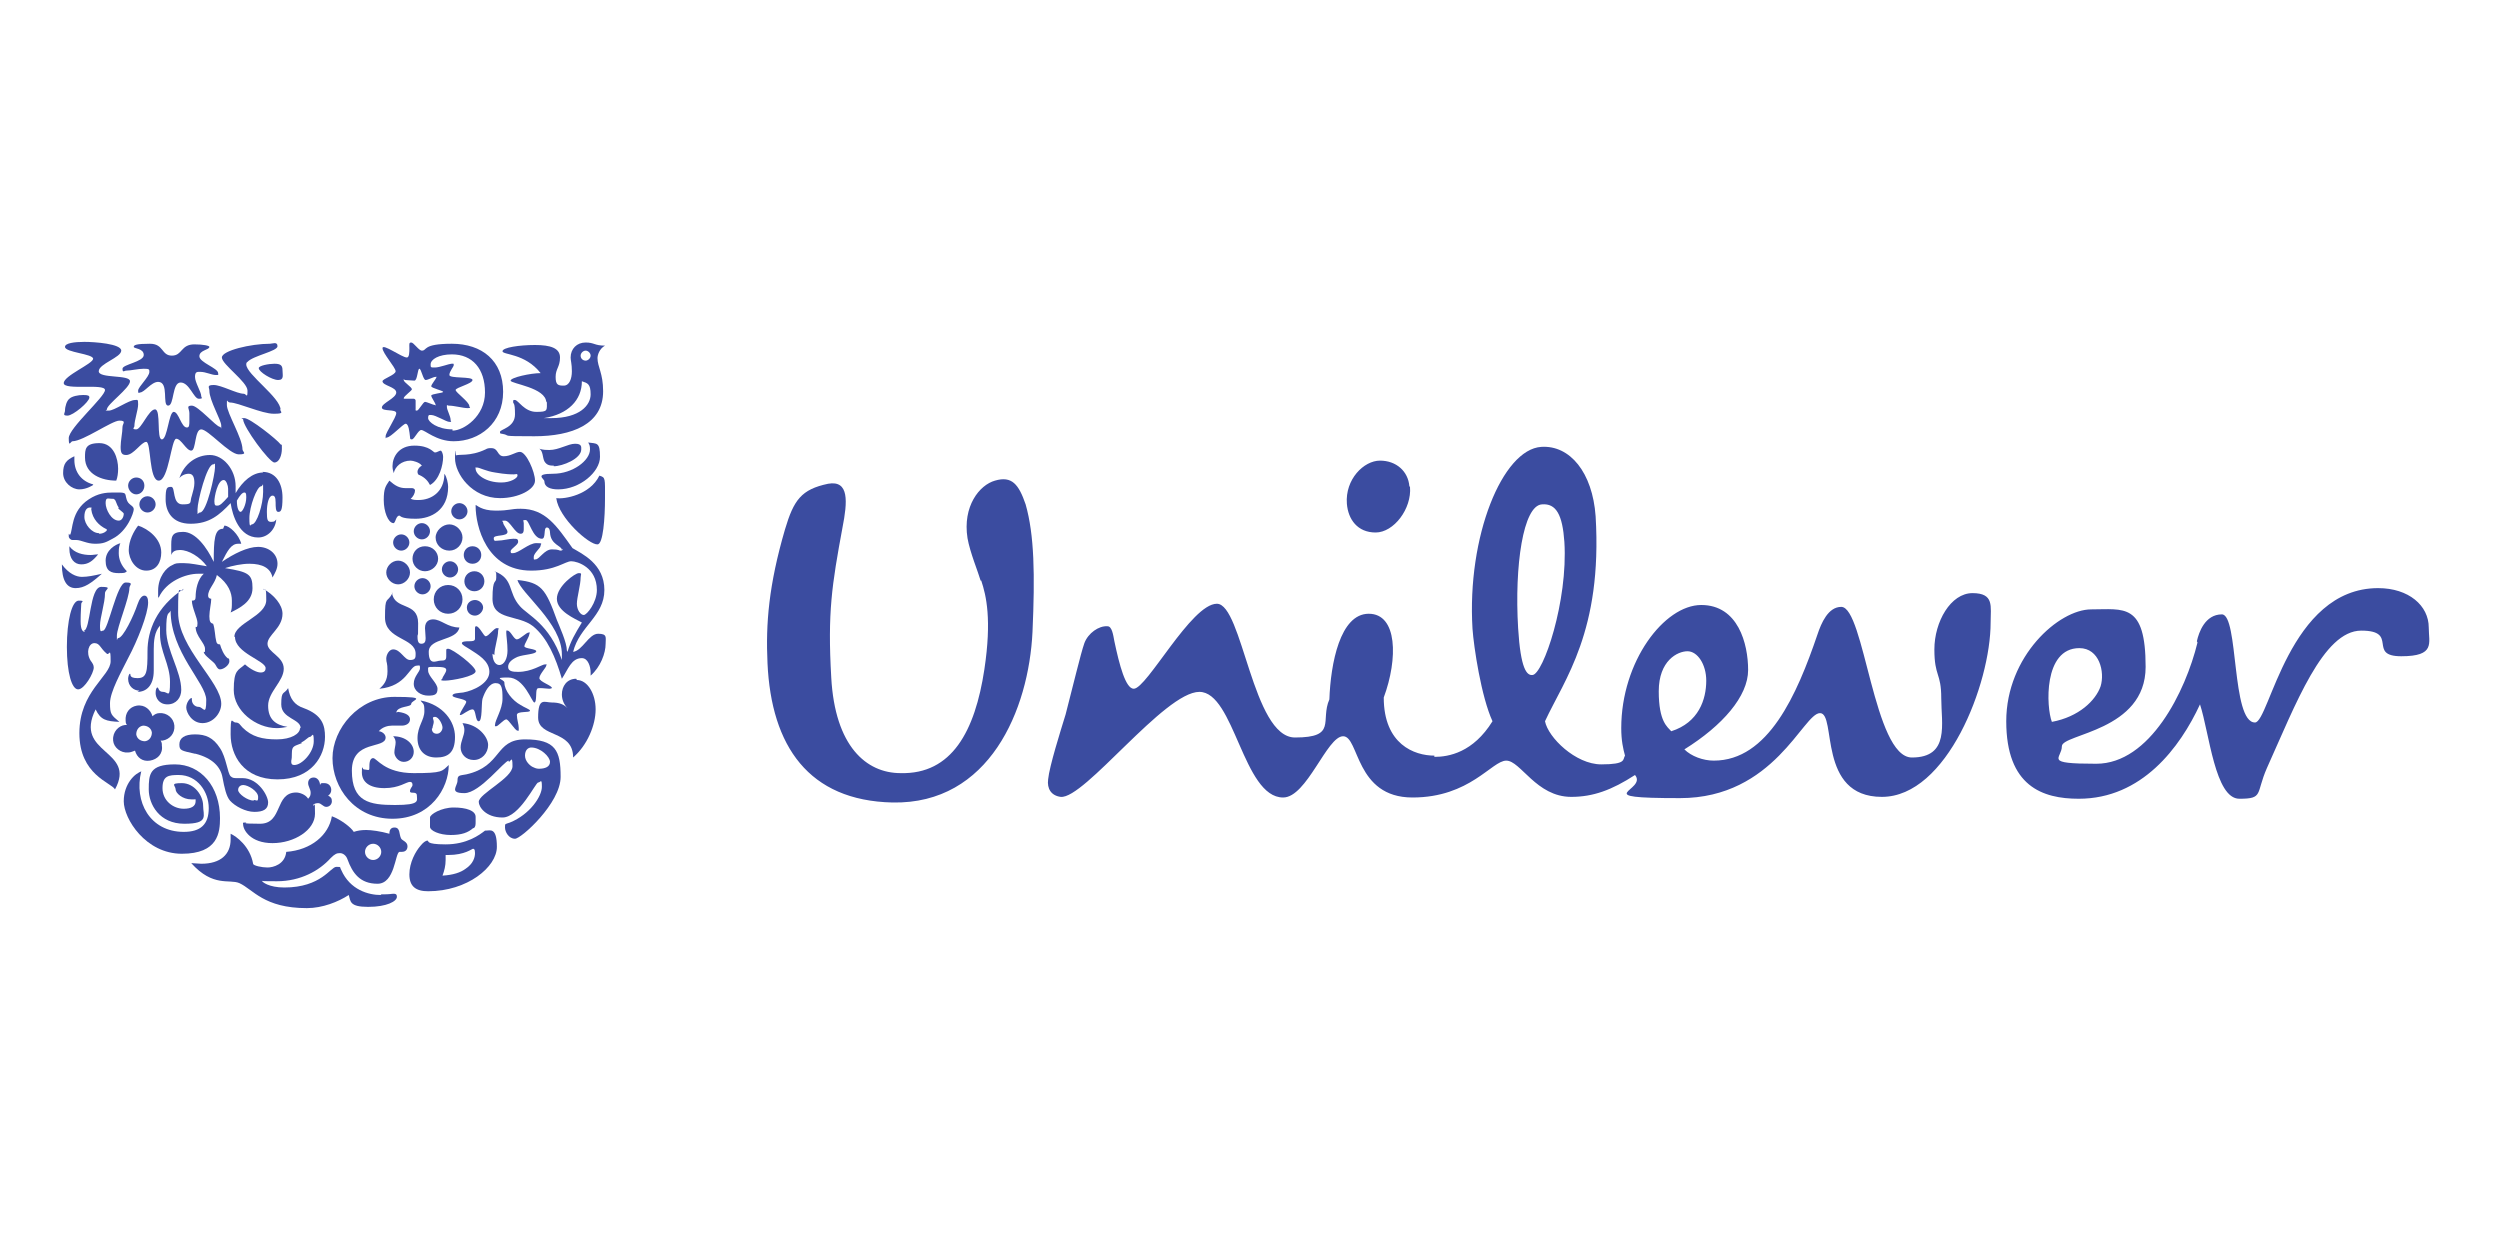 <?xml version="1.0" encoding="UTF-8"?> <svg xmlns="http://www.w3.org/2000/svg" id="Layer_1" version="1.1" viewBox="0 0 400 200"><defs><style> .st0 { fill: #3b4ca0; } </style></defs><g><path class="st0" d="M89,79.7c.4,3.2,5.3,7.5,6.6,7.4.9,0,1.2-4.2,1.2-7.4s.1-3.3-.9-3.6c-1.5,3.1-5.6,3.8-6.9,3.6ZM89.3,78.3c3.5,0,6.7-2.8,6.7-5.2s-.5-2.1-1.9-2.3c.2.3.3.5.3,1.1,0,1.8-2.8,3.9-5.9,3.9s-1.4.8-1.4,1.2c0,.9.9,1.3,2.2,1.3ZM88.6,74.5c-.5,0-1.1,0-1.5-.7-.3-.6-.2-1.6-.8-2,.6.2,1.2.2,1.6.2,1.5,0,3-1,4.1-1s1,.5,1,.9c0,1.5-3,2.7-4.4,2.7Z"></path><path class="st0" d="M13.4,100.9c1.1,0,.9-7,2.8-7s.6.4.6,1c0,1.6-.8,3.9-.8,5.2s.2.8.5.8c.8,0,2.2-7.7,3.6-7.7s.6.4.6.9c0,1.6-2,6.3-2,7.6s0,.4.2.4c.8,0,2.5-3.6,3.1-5.4.3-.9.7-1.4,1.1-1.4s.6.4.6,1.1c0,1.8-1.7,6.1-3.2,8.9-1.1,2.2-2.9,5.4-2.9,7.2s.2,1.9,1.5,3c-2.1-.1-3-.3-3.8-2-3.6,7.2,6.6,6.4,3.1,12.8-.6-1.1-5.7-2.3-5.7-9s5-9.1,5-11.5-.2-.9-.6-1.2c-1.1-.9-1.1-1.7-2-1.7s-1.4,1.5-.6,2.8c.3.4.5.7.5,1.1,0,.9-1.5,3.5-2.5,3.5s-1.8-2.6-1.8-6.8.8-7.4,1.9-7.4.4.2.4.5c0,.4-.1,1.3-.1,2.8s.4,1.7.7,1.7Z"></path><path class="st0" d="M22,110.7c1.4,0,2.6-1,2.6-3.4v-3.4c0-1.3.1-2.8,1-3.8,0,.4,0,.9,0,1.3,0,2.9,1.6,4.9,1.6,7.7s-.3,1.6-1.1,1.6-.7-.7-.9-.7-.3.4-.3.9c0,.7.5,1.8,1.9,1.8s2.2-1.1,2.2-2.3c0-3-2.4-6.4-2.4-9.6s.4-2.4.7-3.1c0,6.7,5.7,11.6,5.7,14.3s-.5,1.1-1.2,1.1-1.1-.6-1.1-1.1,0-.3-.1-.3c-.2,0-.8.7-.8,1.5s.9,2.5,2.6,2.5,3-1.6,3-3.1c0-3.5-6.9-8.9-6.9-14.6s.2-2.6.9-3.8c-4.4,2.9-5.8,6.7-5.8,10s-.1,4.3-1.6,4.3-1-.7-1.2-.7-.3.6-.3.8c0,1.2.9,1.9,1.8,1.9Z"></path><path class="st0" d="M80.2,77.2c1.5,0,2.6-.7,2.6-1.1s-.2-.2-.6-.2-1.3,0-3-.3c-1.4-.2-2.5-.8-2.9-.8s-.2,0-.2.2c0,.9,1.6,2.2,4.1,2.2ZM72.9,72.9c.4-.3,2.3.2,4.8-1,.3-.2.6-.2.9-.2,1.2,0,.9,1.3,2,1.3s1.9-.7,2.6-.7c1,0,2.4,3.2,2.4,4.6s-2.6,2.8-5.6,2.8c-4.5,0-7.2-3.9-7.2-6.4s.1-.3.2-.3Z"></path><path class="st0" d="M22.7,123.4c-1.1.3-2.9,2-2.9,4.8s3.5,8.4,9.3,8.4,6.1-3.4,6.1-5.7c0-5.1-3.1-8.6-7.2-8.6s-4.2,1.6-4.2,4,1.7,5.5,5.7,5.5,3-1.3,3-2.9-1.4-3.6-3.4-3.6-1,.4-1,1,1.1,1.6,2.5,1.6.6,0,.7-.1c0,0,0,.3,0,.4,0,.8-.7,1.2-1.9,1.2-1.7,0-3.4-1.3-3.4-3.3s1-2.1,2.6-2.1c3,0,4.8,2.7,4.8,5.3s-1.3,3.8-4,3.8c-5.4,0-8-4.8-6.8-9.7Z"></path><path class="st0" d="M58.4,136.3c0,.7.6,1.3,1.3,1.3s1.3-.6,1.3-1.3-.6-1.3-1.3-1.3-1.3.6-1.3,1.3ZM61,143.1c1.6,0,1.5-.1,2-.1s.5.3.5.5c0,.7-1.6,1.6-4.6,1.6s-2.8-.9-3.1-1.9c-1.7,1.1-4.2,2.1-6.7,2.1-6.9,0-8.6-3-10.8-4-1.6-.7-4.2.7-7.7-3.2.5,0,1.1.1,1.6.1,3.1,0,4.7-1.5,4.7-3.9s0-.6,0-.9c.9.4,3.1,2,3.6,4.8,0,.3,1.4.6,2.3.6s2.8-.5,3-2.5c4-.3,6.8-2.7,7.3-5.7,1.4.5,3.1,1.8,3.5,2.5.6-.2,1.2-.3,2-.3s2.3.2,3.7.6c0-.4.1-1,.8-1,1,0,.7,1.1,1.1,1.8.2.3,1,.5,1,1.2s-.5.9-.9.9-.3,0-.4,0c-.7.2-.7,5.1-3.5,5.1s-4-1.7-4.8-3.9c-.2-.6-.7-1-1.2-1s-.8.1-1.5.8c-1.8,2-4.8,3.7-8.6,3.7s-2-.1-2.3-.1-.1,0-.1,0c0,.2,1.1,1.1,3.6,1.1,5.9,0,7.4-3.3,8.3-3.3s.5,0,.8.5c1.4,3.2,4.4,4,6.3,4Z"></path><path class="st0" d="M81.4,121.7c-.7,0-4.6,5.2-7.1,5.2s-1.1-1.1-1.1-2,.3-.8,1.4-1c5.8-1.3,4.5-5.6,9.4-5.6s5.7,1.8,5.7,6-6.3,9.9-7.3,9.9-1.6-1.1-1.6-1.8,0-.5.8-.8c3.2-1.3,5.1-4.2,5.1-5.7s-.2-.7-.6-.7-3,5.6-5.7,5.6-3.8-1.7-3.8-2.5c0-1.3,5.4-3.8,5.4-5.7s-.3-.7-.6-.7ZM85,119.6c-.5,0-1,.4-1,1.3s.8,1.6,1.2,1.8c.2.1.6.3,1,.3,1,0,1.8-.3,1.8-1.1s-1.5-2.3-3-2.3Z"></path><path class="st0" d="M22.3,80.7c0,.7.6,1.3,1.3,1.3s1.3-.6,1.3-1.3-.6-1.3-1.3-1.3-1.3.6-1.3,1.3ZM20.5,77.7c0,.7.6,1.4,1.3,1.4s1.3-.6,1.3-1.4-.6-1.3-1.3-1.3-1.3.6-1.3,1.3ZM19.3,86.9c-.8.2-2.4,1.1-2.4,2.8s.9,2,2.1,2,1-.1,1.3-.3c-.9-.9-1.3-1.9-1.3-2.9s.1-1.1.2-1.5ZM11.1,87.3c0,.2,0,.3,0,.5,0,1.6.8,2.5,1.9,2.5s1.8-.5,2.7-1.6c-.4,0-.8.1-1.2.1-1.2,0-2.6-.3-3.4-1.4ZM9.9,90.3c0,2.6.8,3.8,2.2,3.8s2.5-.8,4.2-2.3c-1.3.3-2.3.5-3.2.5s-2.1-.5-3.2-2ZM18.6,76.9c.2-.5.3-1.2.3-1.9,0-1.6-.7-4.1-3-4.1s-2.3,1-2.3,2.3c0,2.7,2.7,3.7,5,3.7ZM15.8,85.3c-1.1,0-2.3-1.4-2.3-2.6s.5-1.5.9-1.5.2,0,.2.3c.2,1.6,1.3,2.6,2.3,3.1.1,0,.2.1.2.2,0,.2-.6.6-1.2.6ZM18.9,81.3c.2.3.9.7.9.9,0,.5-.3,1.1-.8,1.1-1.2,0-2.1-1.8-2.1-2.8s.4-.7.9-.7.3,0,.5.1c.3.2.3.8.7,1.3ZM11,85.4c0,.1,0,.2,0,.4,0,.3.3.6.6.6s.4,0,.6,0c.8,0,1.7.6,3,.6s1.7-.2,2.8-.8c2.4-1.2,3.4-4.2,3.4-4.7s-.5-.6-.9-1.1c-.4-.6-.3-1.1-.5-1.4-.2-.2-.6-.2-1.2-.2-.2,0-.5,0-.7,0-1.1,0-2.4.1-3.9,1.1-2.9,1.9-2.5,4.9-3,5.7ZM22.1,84.1c-.7.9-1.5,2.4-1.5,3.9s1.1,3.3,2.8,3.3,2.4-1.4,2.4-2.9c0-2.2-2.1-3.8-3.7-4.3ZM14.9,77.6s-1,.7-2.2.7-2.6-1.1-2.6-2.6.5-2.1,1.8-2.7c0,.2,0,.4,0,.6,0,1.9,1.1,3.4,3,3.9Z"></path><path class="st0" d="M74.2,88.8c0,.8.6,1.4,1.4,1.4s1.4-.6,1.4-1.4-.6-1.4-1.4-1.4-1.4.6-1.4,1.4ZM74.3,93c0,.9.7,1.6,1.6,1.6s1.6-.7,1.6-1.6-.7-1.6-1.6-1.6-1.6.7-1.6,1.6ZM69.4,95.9c0,1.3,1,2.3,2.3,2.3s2.3-1,2.3-2.3-1-2.3-2.3-2.3-2.3,1-2.3,2.3ZM70.7,91.1c0,.7.6,1.3,1.3,1.3s1.3-.6,1.3-1.3-.6-1.3-1.3-1.3-1.3.6-1.3,1.3ZM66.3,93.8c0,.7.6,1.3,1.3,1.3s1.3-.6,1.3-1.3-.6-1.3-1.3-1.3-1.3.6-1.3,1.3ZM69.7,86c0,1.2,1,2.1,2.2,2.1s2.1-1,2.1-2.1-1-2.1-2.1-2.1-2.2,1-2.2,2.1ZM72.2,81.8c0,.7.6,1.3,1.3,1.3s1.3-.6,1.3-1.3-.6-1.3-1.3-1.3-1.3.6-1.3,1.3ZM66.2,85c0,.7.6,1.3,1.3,1.3s1.3-.6,1.3-1.3-.6-1.3-1.3-1.3-1.3.6-1.3,1.3ZM66,89.4c0,1.1.9,2,2,2s2.1-.9,2.1-2-.9-2-2.1-2-2,.9-2,2ZM61.8,91.6c0,1,.9,1.9,1.9,1.9s1.9-.9,1.9-1.9-.9-1.9-1.9-1.9-1.9.9-1.9,1.9ZM62.9,86.8c0,.7.6,1.3,1.3,1.3s1.3-.6,1.3-1.3-.6-1.3-1.3-1.3-1.3.6-1.3,1.3ZM74.7,97.2c0-.7.6-1.2,1.3-1.2s1.3.6,1.3,1.2-.6,1.3-1.3,1.3-1.3-.5-1.3-1.3Z"></path><path class="st0" d="M75.6,135.8c.2,0,.4,0,.4.7s-.3,1.7-1.5,2.5c-.8.6-2,1-3.7,1.1.3-.8.5-1.6.5-2.5s0-.5,0-.8h.4c2.7,0,3.8-1,4-1ZM75.8,132.5c.3-.2.3-.6.3-1v-.8c0-1-1.5-1.5-3.5-1.5s-3.8,1.1-3.8,1.6v1.5c0,.6,1.5,1.3,3.3,1.3s2.8-.4,3.6-1.1ZM77.6,132.9c-.9.7-2.9,2.2-6.3,2.2s-2.6-.6-2.9-.6-.7.3-1.1.8c-.8.9-1.8,2.7-1.8,4.6s1,2.7,3,2.7c6.3,0,11-3.9,11-7.1s-1.1-2.6-1.8-2.6Z"></path><path class="st0" d="M78.8,104.6c0,.8.3,1.8,1.1,1.8s1.3-1.1,1.3-2.3-.2-2.4-.2-2.9.1-.3.2-.3c.5,0,1,1.4,1.5,1.4s1.5-1.1,1.9-1.1.1.1.1.2c0,.5-.8,1.6-.8,2s1.9.4,1.9.8c0,.5-2,.5-3,.9-.9.4-1.5.9-1.5,1.6s.7.8,1.6.8c2.2,0,3.8-1.2,4.3-1.2s.2,0,.2.2c0,.3-1.1,1.4-1.1,2s2.1,1.2,2,1.6c0,0-.2.1-.4.1-.4,0-.9-.1-1.4-.1s-.5,0-.6.2c-.2.3,0,2.1-.4,2.1s-1.6-4-4.2-4-.6.3-.6.8c0,1.3,1.3,2.9,2.6,3.6.6.4,1.5.7,1.5.9,0,.4-2.1,0-2.1.7s.3,1.5.3,2.1,0,.4-.2.4c-.4,0-1.4-1.8-1.8-1.8s-1.3,1.1-1.6,1.1-.2,0-.2-.2c0-.8,1.2-2.5,1.2-4.2s-.1-2.5-1.1-2.5-1.7,1.3-2.1,2.5c-.2.7,0,3.6-.6,3.6s-.4-1.9-1-1.9-1.6.9-1.9.9-.1,0-.1-.1c0-.4,1-1.7,1-2,0-.5-2.2-.6-2.2-1s.9-.4,1.7-.5c1.7-.3,4.2-1.5,4.2-3.3s-1.9-2.8-3.1-3.6c-.6-.4-1.3-.7-1.3-1s.8-.3,1.1-.3c.5,0,1,0,1-.4s0-.9,0-1.4,0-.6.2-.6c.5,0,1.2,1.6,1.5,1.6.5,0,1.3-1.3,1.8-1.3s.2.1.2.4c0,1.2-.6,2.7-.6,3.9ZM62.7,94.8c.4,2.9,4.2,1.4,4.2,4.9s-.1,1.2-.1,1.9,0,1.4.6,1.4.7-.4.7-.9-.1-1.2-.1-1.6c0-1.2.8-1.4,1.3-1.4,1.3,0,2.3,1.3,4.2,1.3-.4,2.2-4.9,1.6-4.9,3.9s1.2,1.4,1.9,1.4.9-.1.9-.7,0-.7,0-.9,0-.3.3-.3c.7,0,4.4,2.8,4.4,3.6s-3.8,1.5-4.9,1.5-.4-.2-.4-.4c0-.2.6-.9.6-1.3s-.5-.5-1.8-.5-1.1,0-1.1.6c0,.9,1.5,2,1.5,2.9s-.4,1.1-1.5,1.1-2.3-.7-2.3-1.9,1-1.9,1-2.5-.1-.4-.5-.4c-1.2,0-1.6,3.3-6,3.7.7-.6,1.3-1.3,1.3-2.8s-.2-1.3-.2-2,.5-1.5,1.1-1.5c1.2,0,1.8,1.7,2.7,1.7s.9-.4.9-1c0-2.6-4.9-2.2-4.9-5.8s.3-2.2,1.2-3.9Z"></path><path class="st0" d="M69.1,116.6c0,.5.3.8.8.8s.9-.5.9-1-.6-1.7-1.2-1.7-.2.4-.2.8c0,.3-.2.7-.2,1ZM67.4,112.1c3.5.7,5.4,3.3,5.4,5.8s-1.1,3.3-3,3.3-3-1.2-3-3.1,1.1-2.9,1.1-4.3-.2-1.1-.6-1.7ZM62.9,117.8c.3.3.4.7.4,1,0,.5-.2,1-.2,1.6s.6,1.5,1.5,1.5,1.6-.7,1.6-1.6c0-1.3-1.3-2.5-3.3-2.5ZM74,115.7c.2.4.3.7.3,1.1,0,.9-.6,1.8-.6,2.8s.8,2,2.1,2,2.3-1.1,2.3-2.4-1.6-3.3-4.1-3.5ZM63.7,113.9c1.5.2,1.9.7,1.9,1.2,0,.7-.7,1-1.3,1s-1,0-1.6,0-1.5.2-2.1.9c.4,0,1.1.4,1.1,1,0,1.9-5.4.3-5.4,5.3s2.8,5.5,6.9,5.5,3.5-.7,3.5-1.5-1.1-.2-1.1-.7.4-.7.4-1-.1-.5-.4-.5c-.6,0-1.7,1-4.1,1s-3.6-1-3.6-2.5.1-.5.3-.5.5.1.7.1.2-.1.2-.5,0-1.4.6-1.4,1.8,2.4,6.5,2.4,4.5-.3,5.6-1.3c0,3.7-2.9,8.6-9,8.6s-9.6-5-9.6-9.7,4.2-9.8,9.9-9.8,2.7.5,2.7,1.1-2.2.3-2.4,1.4Z"></path><path class="st0" d="M42,75.5c2.2,0,3.2,1.9,3.2,4.1s-.3,2.3-.7,2.3-.4-.8-.4-1.5c0-.9-.2-1.1-.5-1.1-.6,0-.9,1.3-.9,2.6s.1,1.6.7,1.6.6-.2.8-.4c-.1,1.5-1.3,2.9-2.9,2.9-3,0-4.1-3.5-4.4-5.5-1.8,1.9-3.4,3.3-6.4,3.3s-4-2-4-3.9.2-2,.9-2,.1,2.8,1.8,2.8,1.1-.3,1.5-1.4c.2-.7.4-1.4.4-2,0-.9-.2-1.5-.9-1.5s-1.3.4-1.5.7c.8-2.4,2.8-3.7,4.9-3.7s4.1,2.3,4.1,5,0,.8,0,1.1c1.1-1.9,2.7-3.3,4.4-3.3ZM39.4,79.5c0-.6-.1-.7-.3-.7-.3,0-.7.4-1.2,1.3,0,1.2.3,1.8.6,1.8s.9-1.2.9-2.3ZM34.8,80.9c.4,0,.8-.4,1.7-1.4,0-.4,0-.8,0-1.3s-.3-1.4-.7-1.4c-1,0-1.5,2.7-1.5,3.4s.2.7.4.7ZM40.3,83.9c.8,0,1.8-3.2,1.8-5.2s0-.9-.3-.9c-.7,0-1.9,3.3-1.9,5.1s.2,1,.4,1ZM32,82c1.1,0,2.4-6.2,2.4-7.2s0-.5-.3-.5c-1,0-2.5,5.9-2.5,7.2s0,.5.4.5Z"></path><path class="st0" d="M35.7,84.6c-1.4,0-1.5,1.8-1.5,5.3-1.1-2.3-2.9-4.8-4.9-4.8s-1.9.9-1.9,2.6,0,.8,0,1.1c.2-.6.7-.8,1.4-.8,1.4,0,3.2,1.1,4.3,2.6-1.3-.2-2.6-.5-3.7-.5s-1.3,0-1.8.3c-1,.4-2.3,1.9-2.3,4.1s0,.7.1,1.1c1.2-2.6,4.3-3.8,6.3-3.8s.7,0,.9,0c-1,.9-1.3,2.6-1.3,3.7,0,.5-.2.6-.6.6,0,1.1.9,2.8.9,3.6s-.2.6-.3.6c0,1.5,1.5,2.6,1.5,3.5s0,.4-.2.5c0,.6,1.7,1.6,1.9,2.1.3.6.5.7.7.7.6,0,1.5-.7,1.5-1.3s-.2-.4-.3-.5c-.6-.5-1-1.5-1.2-2.2-.2,0-.5,0-.6-.5-.2-.7-.2-2-.5-2.8-.4-.1-.6-.3-.6-1.2s.3-2.1.3-2.8c-.2,0-.5-.1-.5-.5,0-1.1,1.1-1.9,1.4-3.3,1.9,1.4,2.4,2.9,2.4,4.1s0,1.3-.2,1.9c1.4-.7,3.5-1.7,3.5-3.9s-.6-2.6-4.4-3.2c1.2-.4,2.7-.7,3.9-.7,2.1,0,3.4.7,3.7,2.2.4-.7.8-1.4.8-2.2,0-1.6-1.4-2.7-3.1-2.7s-3.9,1.1-5.8,2.4c.9-1.8,1.5-2.9,2.6-2.9s.3,0,.5,0c-.4-1.5-1.9-2.9-2.7-2.9Z"></path><path class="st0" d="M92.3,108.8c1.7,0,3,2.2,3,4.7s-1.3,5.7-3.6,7.7c0-4.5-5.6-3.1-5.6-6.4s1-2.4,2.2-2.4,1.9.3,2.5.9c-.6-.6-.9-1.4-.9-2.2,0-1.3.8-2.5,2.3-2.5Z"></path><path class="st0" d="M67.4,74.4c-.3-.4-1.3-.7-1.7-.7-1.5,0-2.5,1-2.7,2-.1-.3-.2-.7-.2-1.1,0-1.5,1-3.3,3.5-3.3s3,1.1,3.3,1.1.7-.3.9-.3.4.6.4,1c0,1.3-.6,3.7-2.1,4.5-.3-.6-.8-1.2-1.7-1.6-.2,0-.3-.3-.3-.5,0-.4.3-.8.7-1ZM62.3,76.9c.9.8,1.6,1.2,2.6,1.2s.8,0,1,0,.5.1.5.4c0,.4-.3,1-.7,1.3.4.2.8.2,1.3.2,1.9,0,4.1-1.2,4.1-4.2.4.5.6,1.6.6,2.1,0,3.7-2.7,5.1-5.2,5.1s-2.4-.5-2.6-.5c-.6,0-.6,1.3-1,1.2-.8-.1-1.5-1.8-1.5-3.7s.3-2.2.9-3.1Z"></path><path class="st0" d="M33.5,55.5c0-.2-1-.4-2.4-.4-2.2,0-1.9,1.8-3.6,1.8s-1.3-1.9-3.5-1.9-2.6.2-2.6.5,1.6.2,1.6,1.3-3.4,1.5-3.4,2.2.3.3.6.3c.7,0,1.9-.3,2.8-.3s.9.1.9.5c0,.8-1.8,2.4-1.8,3s.2.3.3.3c.7,0,1.8-1.7,2.9-1.7,1.8,0,.6,3.8,1.6,3.8s.6-3.7,2-3.7,2.1,2.6,2.9,2.6.4-.2.4-.4c0-.7-1-2.2-1-3.1s.4-.8.9-.8c.8,0,1.8.5,2.4.5s.4,0,.4-.3c0-.8-3-1.7-3-2.7s1.6-1,1.6-1.5ZM41.4,58.9c0,.6,2.1,1.9,3.1,1.9s.7-.8.7-1.6-.4-1-1.3-1-2.5.3-2.5.7ZM44.9,65.6c0-2-5.5-5.7-5.5-7.3,0-.1,0-.3.2-.4.9-1,4.8-1.7,4.8-2.5s-.8-.4-1.2-.4c-3.1,0-7.7,1.1-7.7,2.2s4.1,3.9,4.1,5.3-.2.5-.6.5c-1.1,0-3.6-1.4-4.8-1.4s-.7.4-.7.9c0,1.6,1.9,4.7,1.9,5.6s0,.2-.2.2c-.6,0-3.5-3.4-4.5-3.4s-.4.5-.4,1.2v1.1c0,.8,0,1.2-.4,1.2-.9,0-1.3-2.5-2.1-2.5s-1,4.4-1.9,4.4-.1-4.8-1.1-4.8-2.2,3.2-3,3.2-.3-.3-.3-.5c0-1,.6-2.6.6-3.5s-.1-.7-.5-.7c-1,0-3.3,1.7-4.2,1.7s-.3,0-.3-.2c0-.8,3.7-3.4,3.7-4.5s-5-.4-5-1.6,3.6-2.2,3.6-3.3-4.3-1.4-5.9-1.4-3.1.2-3.1.8c0,.9,4.5,1.1,4.5,1.9s-4.7,2.7-4.7,3.9,6.6,0,6.6,1.1-5.8,6.1-5.8,7.7.3.5.6.5c1.7,0,6.3-3.3,7.5-3.3s.5.5.5,1c0,.9-.3,2.2-.3,3.2s.2,1.3.9,1.3c1.2,0,2.4-2.1,3.2-2.1s.4,6.2,2,6.2,2-6.7,2.8-6.7,1.6,1.9,2.4,1.9.5-3.4,1.6-3.4,4.5,4,6,4,.6-.4.6-.8c0-1.8-2.5-5.8-2.5-7.1s0-.4.5-.4c1.3,0,5.1,1.8,7,1.8s1-.3,1-.8ZM14.3,63.6c0,.7-2.6,2.9-3.5,2.9s-.4-.4-.4-.8c0-.7.3-1.6.7-1.9.4-.4,1.4-.6,2.2-.6s1,.1,1,.4ZM38.9,67.1c0,1.2,4.2,6.9,5,6.9s1.2-1.2,1.2-2.2,0-.5-.2-.7c-.6-.8-4.9-4.2-5.8-4.2s-.2.1-.2.2Z"></path><path class="st0" d="M92.9,56.9c0,.5.4.8.8.8s.8-.4.8-.8-.4-.8-.8-.8-.8.4-.8.8ZM87.4,64.4c0-2.4-5.7-3-5.7-3.5s3.2-1.2,4.8-1.2c-2.5-3.2-6.1-2.9-6.1-3.5s2.7-1,5.2-1,4,.5,4,2-.7,1.8-.7,3.1.4,1.4,1.3,1.4,1.3-1.1,1.3-2.3-.2-1.7-.2-2.2c0-1.4,1-2.4,2.4-2.4s1.4.5,3.1.5c-.9.5-1.2,1.5-1.2,2,0,1.4.9,2.4.9,5.3,0,5.3-5,7.2-11,7.2s-3.5-.1-5.2-.4c-.3,0-.3-.1-.3-.3,0-.4,2.4-.7,2.4-2.8s-.3-1.6-.3-2,.1-.3.3-.3c.5,0,1.5,1.9,3.4,1.9s1.7-.2,1.7-1.7ZM93.1,61c0,3-2.2,5.3-6.1,5.9.4,0,.8,0,1.2,0,4.6,0,6.3-2.1,6.3-3.8s-.5-1.8-1.4-2.1Z"></path><path class="st0" d="M90.8,104.3c.5-1.7,1.2-2.9,2.3-4.7-1.1-.6-4-1.8-4-3.8s2.9-4.1,3.5-4.1.3.2.3.7c0,1.2-.6,3.2-.6,4.2s.6,1.8,1.1,1.8,2.1-2,2.1-4c0-3.6-3.1-4.6-4.1-4.6s-2.5,1.5-6.4,1.5c-7.2,0-8.9-7.2-8.9-10.3s0-.2,0-.2c.2,0,.9.9,3.2.9s2.3-.3,4-.3c4,0,5.8,2.8,8.3,6.3,1.5.9,5.1,2.5,5.1,6.7s-4,5.8-5,9.9c1.5-.2,2.5-2.9,4-2.9s1.2.6,1.2,1.6c0,1.5-.8,3.7-2.4,5.1,0-.1,0-.3,0-.5,0-.9-.4-2.3-1.4-2.3-1.7,0-2.2,1.8-3.2,3.3-1-3.4-2.3-6.5-4.6-8.4-2.4-1.9-6.5-.9-6.5-4.4s.6-2.3.6-3.4,0-.7-.3-1c3.2,1.2,2.1,3.4,4.1,5.6,1.2,1.4,4.7,2.8,6.7,8.6,0-.2,0-.6,0-.9,0-5-6.6-9.8-7.1-11.9,3.8.4,4.5,1.4,6.3,6.4.4,1,1.6,3.6,1.6,4.9ZM89.9,88c0-.7-1.8-.8-1.9-2.8,0-.3-.1-.8-.5-.8-.6,0-.1,1.8-.8,1.8-1.5,0-2-3-2.6-3s-.3.1-.3.5,0,.6,0,1-.1.7-.5.7c-.9,0-1.7-2.1-2.5-2.1s-.3.1-.3.3c0,.4.7,1.1.7,1.5,0,.8-2.2.4-2.2,1s.3.4.7.4c.7,0,1.8-.3,2.4-.3s.8,0,.8.5-1.2,1.1-1.2,1.5.2.3.4.3c.9,0,2.5-1.6,3.7-1.6s.7.1.7.4c0,.4-1.1,1.2-1.1,1.8s0,.4.3.4c.6,0,1.4-1.6,2.6-1.6s1.1.2,1.4.2.4-.2.4-.3Z"></path><path class="st0" d="M64.9,67.8c.5,0,.6,1.3.7,2.1,0,.4.1.4.3.4.4,0,1-1.5,1.5-1.5.6,0,2.4,1.8,5.2,1.8,4.1,0,7.9-2.9,7.9-7.9s-3.4-7.7-8.2-7.7-3.9,1.1-4.8,1.1c-.5,0-1.3-1.3-1.7-1.3s-.3.3-.3.9,0,1.5-.4,1.5c-.8,0-3.9-2.3-3.9-1.5s2.1,3.1,2.1,3.7-2.1,1.2-2.1,1.6c0,.7,2.2.9,2.2,1.8s-2.3,1.7-2.3,2.4,2.3.2,2.3.9-1.7,3.1-1.7,3.7,0,.2.2.2c.6,0,2.6-2.2,3-2.2ZM65.9,62.3c0-.4-1.3-1.1-1.3-1.5s0,0,.2,0c.4,0,1,.1,1.5.1s.5-1.9.8-1.9.6,1.8,1,1.8,1.2-.5,1.6-.5.1,0,.1.1c0,.2-.8,1.1-.8,1.4s1.9.7,1.9.9-1.9.3-1.9.6.7,1.2.7,1.5,0,0-.1,0c-.3,0-1.3-.5-1.6-.5s-1,1.4-1.3,1.4-.2-.1-.2-.3v-1.3c0-.1-.1-.3-.3-.3-.4,0-1.2,0-1.4,0s-.2,0-.2-.1c0-.3,1.3-1.2,1.3-1.4ZM72.4,68.7c-2.4,0-3.9-1.2-3.9-1.8s.2-.5.5-.5c.7,0,2.4,1.1,2.9,1.1s.2,0,.2-.3c0-.6-.6-1.6-.6-2.1s0-.2.3-.2c.9,0,2.3.4,3,.4s.3-.1.3-.3c0-.7-2.2-2.2-2.2-2.6s2.7-1,2.7-1.6-3.7-.2-3.7-.8.7-1.3.7-1.6-.1-.2-.4-.2-1.9.6-2.6.6-.7,0-.7-.5c0-.8,1.3-1.6,3.4-1.6,3.3,0,5.3,2.3,5.3,6.1s-3.4,6.1-5.2,6.1Z"></path><path class="st0" d="M49.7,126.8c0,.3,0,.6-.4,1-.4-.7-1.4-1-1.9-1-3.5,0-2.1,5-5.8,5s-1.7-.2-2.3-.2-.4.1-.4.3c0,.9,1.2,3,4.7,3s6.8-2.1,6.8-4.7-.1-.9-.3-1.4c.1-.2.5-.3.8-.3.5,0,.8.6,1.3.6s.9-.4.9-.9-.2-.7-.6-.9c.3-.2.5-.5.5-.9,0-.6-.4-1.1-1.1-1.1s-.5,0-.7.3c0-.6-.4-1.2-1-1.2s-.9.4-.9.9.4,1,.4,1.5Z"></path><path class="st0" d="M40.6,128.1c-1,0-2.5-1.1-2.5-1.7s.5-.8.8-.8c.8,0,2.4,1,2.4,1.9s-.2.5-.7.5ZM31.3,120.6c2.7.7,4,2.1,4.3,3.8.3,1.6.6,3,1.2,3.7.8.9,2.5,1.8,3.9,1.8s2.2-.4,2.2-1.5-1.6-3.9-4.1-3.9-.5,0-.9,0-.7,0-1-.3c-.5-.5-.7-3-1.7-4.5-1.1-1.7-2.3-2.2-4-2.2s-2.5.6-2.5,1.6.3,1,2.5,1.5Z"></path><path class="st0" d="M48.1,116.5c0-1.5-3.1-1.5-3.1-3.8s.4-1.5,1.1-2.6c.3,1.7,1,2.7,2.5,3.2,3,1.1,3.4,2.8,3.4,4.6,0,3-2.1,6.8-7.6,6.8s-7.5-3.9-7.5-7.2.2-1.9.8-1.9.7.4,1.1.8c1.5,1.5,3.2,1.9,5.5,1.9s3.7-.9,3.7-1.8ZM48.3,118.9c-1.2.5-1.6.4-1.6,1.6s-.1,1-.1,1.3,0,.6.5.6c1.2,0,3.1-2,3.1-3.8s-.3-.7-.6-.7-.6.5-1.4.9ZM37.5,101.9c0-2.2,5.1-3.3,5.1-5.9s-.2-1.2-.5-1.8c1.8,1,3.1,2.6,3.1,4,0,2.3-2.4,3.4-2.4,4.8s2.6,2,2.6,4-2.5,3.7-2.5,5.9,1.2,3.1,3.1,3.4c-.6.1-1.1.2-1.7.2-3.4,0-6.9-2.8-6.9-6.1s.7-3.1,1.8-4.1c.9.8,1.9,1.3,2.5,1.3s.8-.3.8-.7c0-1.2-4.9-2.4-4.9-5Z"></path><path class="st0" d="M18.1,118.5c.1,1.1,1.2,2,2.4,1.9.4,0,.8-.2,1.1-.3.3,1.1,1.2,1.8,2.4,1.6,1.2-.2,2.1-1.1,1.9-2.4,0-.3,0-.5-.2-.8,0,0,.2,0,.3,0,1.2-.2,2-1.2,1.9-2.4-.1-1.2-1.2-2.1-2.4-2-.4,0-.8.2-1.1.5-.3-1-1.2-1.9-2.5-1.7-1.2.2-1.9,1.2-1.8,2.4,0,.2,0,.4.2.7,0,0-.2,0-.3,0-1,.1-2,1.1-1.9,2.4ZM24.3,117.2c0,.7-.4,1.3-1.1,1.4-.7,0-1.3-.4-1.4-1.1,0-.7.4-1.3,1.1-1.4.7,0,1.3.4,1.4,1.1Z"></path></g><path class="st0" d="M229.5,121.1c2.3,0,6.2-.7,9.3-5.7-1.8-3.9-3-11.9-3.2-14.8-.9-14.8,4.8-28.7,11-29.1,4.6-.3,8.2,4.1,8.7,11.1,1.1,18.4-5,26.1-8.1,32.8.5,2.6,4.9,6.9,9,6.9s3.4-.8,3.8-1.4c-.3-1.1-.6-2.4-.6-4.4,0-10.7,6.9-19.7,12.8-19.7s7.5,6.2,7.5,10.4-4.1,8.9-10.2,12.7c1.1,1.1,3,1.8,4.7,1.8,8.7,0,13.3-10.5,16.6-20.2.6-1.8,1.7-4.4,3.8-4.4,3.7,0,5.2,24.1,11.3,24.1s4.7-5.4,4.7-9.5-1.1-3.4-1.1-7.8,2.6-9,6.1-9,2.9,2.1,2.9,4.7c0,9.8-7,27.9-17.4,27.9s-7.2-13.4-9.9-13.4-7.3,13.6-22.4,13.6-5.1-1.2-7.2-3.7c-3.7,2.4-6.7,3.5-10.2,3.5-5.6,0-8.1-5.8-10.4-5.8s-5.8,5.9-15,5.9-8.5-9.8-11.1-9.8-5.8,9.8-9.6,9.8c-6.4,0-7.8-16.9-13.4-16.9s-18.4,17.2-22.2,16.8c-1.5-.2-2.2-1.3-2-2.8.2-2.1,2-7.8,2.8-10.4,1.2-4.6,2.4-9.7,3-11.4.6-1.6,2.3-2.8,3.7-2.7.7,0,.9,1.3,1.1,2.4.8,3.8,1.8,7.6,3.1,7.6,2.1,0,9.2-13.6,13.3-13.6s5.7,21.4,12.5,21.4,4-2.7,5.5-6.1c.2-5.7,1.7-13.7,6.3-13.7s4.7,7.2,2.4,13.4c0,7.5,4.9,9.3,8.1,9.3ZM351.6,102.8c-1.9,7.8-7.6,19.4-16.2,19.4s-5.5-.8-5.5-2.8,13.4-2.4,13.4-12.7-3.5-9.2-8.7-9.2-13.6,7.5-13.6,17.9,5.8,12.4,11.6,12.4c10.1,0,16.2-8.2,19.4-15.1,1.5,4.6,2.4,15.1,6.3,15.1s2.6-.8,4.4-4.9c4.6-10.2,9-22,15.1-22s.9,4.1,6.4,4.1,4.4-2.1,4.4-4.6c0-3.5-3.2-6.3-8.1-6.3-14.3,0-17.4,21.5-19.7,21.5-3.8,0-2.6-17.3-5.3-17.3s-3.7,2.9-4,4.3ZM250.3,86.7c-.3-4.3-1.3-6.2-3.6-6-3,.2-4.4,9.8-3.8,19.8.4,6.6,1.4,7.6,2.3,7.5,1.7-.1,5.7-11.8,5.1-21.3ZM225.5,77.8c-.2-2.4-2.1-4.1-4.7-4.1s-5.6,3-5.3,6.9c.2,2.5,1.7,4.6,4.6,4.6s5.8-3.8,5.5-7.3ZM273,108.9c0-2.6-1.4-4.7-3-4.7s-4.6,1.5-4.6,6.4,1.4,5.7,2,6.4c4.4-1.4,5.6-5.1,5.6-8.1ZM332.7,103.7c3.2,0,4.1,3.8,3.4,6.1-.8,2.3-3.5,4.9-7.8,5.7-.9-2.3-1.4-11.8,4.4-11.8ZM156.9,92.9c-.4-1.4-1.7-4.5-2.1-6.8-.8-5.1,1.9-8.5,4.4-9.2,2.7-.8,3.8.6,4.9,3.8,1.4,4.9,1.5,11.3,1.1,20.4-.6,12.5-6.9,27.6-22.4,27.3-13.4-.3-19.4-9-20-22.3-.3-6.3.2-12.5,2.8-21.4,1.4-4.7,2.6-6.4,6.9-7.3,3.4-.6,3.1,2.9,2.3,7-1.7,9.2-2.4,13.6-1.8,24,.6,11,5.6,15.3,11.1,15.3,8.2.2,11.9-6.7,13.4-16.6,1.2-8,.3-11.8-.5-14.2Z"></path></svg> 